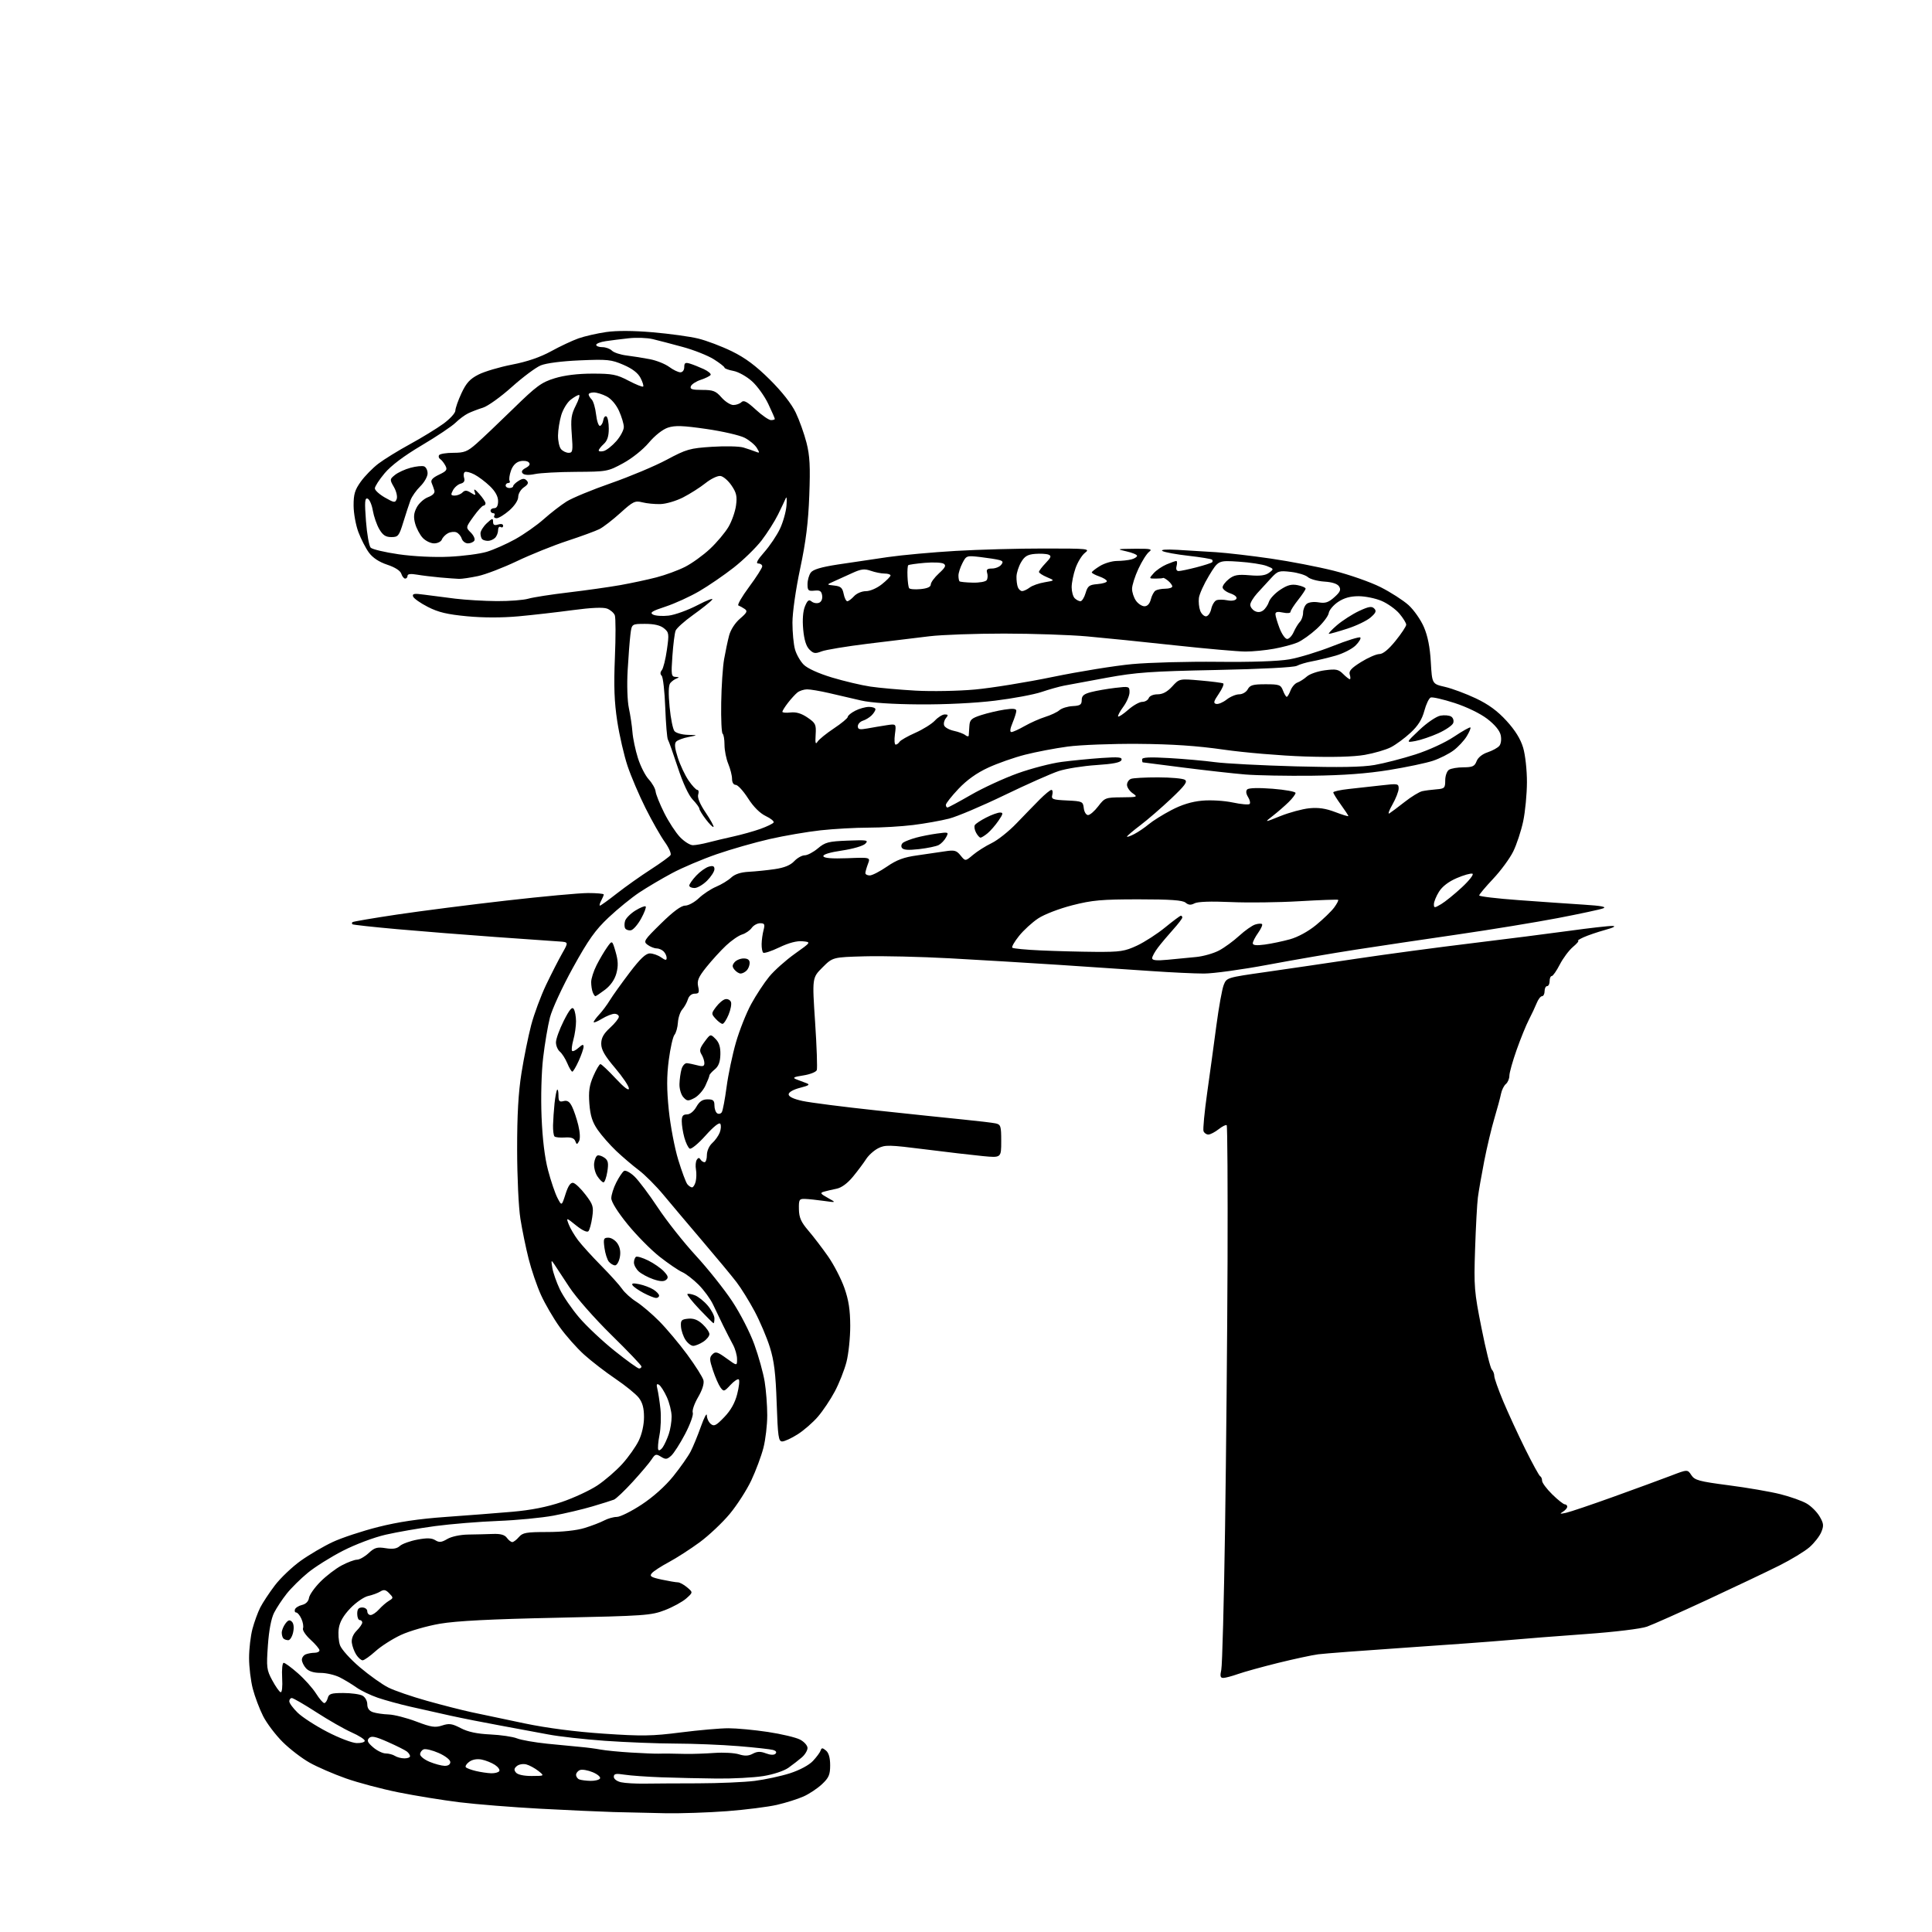 <?xml version="1.0" encoding="UTF-8" standalone="no"?>
<svg 
  version="1.1" 
  xmlns="http://www.w3.org/2000/svg" 
  xmlns:xlink="http://www.w3.org/1999/xlink" 
  xmlns:svg="http://www.w3.org/2000/svg"
  xmlns:rdf="http://www.w3.org/1999/02/22-rdf-syntax-ns#"
  xmlns:cc="http://creativecommons.org/ns#"
  xmlns:dc="http://purl.org/dc/elements/1.1/"
  viewBox="0 0 768 768"
  width="768"
  height="768"
>
<style>svg {background-color: white; }</style>"
<path stroke="none" fill="black" fill-rule="evenodd" d="M264.50,720.79C258.45,720.68 249.22,720.46 244.00,720.32C238.78,720.17 225.58,719.57 214.67,718.99C203.76,718.40 189.36,717.25 182.67,716.43C175.98,715.60 165.05,713.83 158.40,712.49C151.74,711.15 142.33,708.65 137.47,706.93C132.62,705.22 126.14,702.41 123.08,700.69C120.01,698.97 115.18,695.27 112.35,692.45C109.52,689.64 106.03,685.02 104.59,682.18C103.16,679.35 101.31,674.46 100.49,671.31C99.67,668.16 99.01,662.64 99.01,659.04C99.02,655.44 99.62,650.25 100.36,647.50C101.09,644.75 102.49,640.92 103.46,639.00C104.44,637.08 107.07,633.10 109.30,630.17C111.54,627.24 116.15,622.86 119.54,620.43C122.94,618.01 128.65,614.66 132.24,612.98C135.83,611.30 143.95,608.61 150.29,607.01C158.28,604.99 166.55,603.76 177.16,603.01C185.60,602.41 197.48,601.49 203.57,600.96C211.08,600.31 217.41,599.06 223.29,597.07C228.04,595.46 234.42,592.50 237.46,590.49C240.49,588.47 244.97,584.60 247.41,581.89C249.85,579.18 252.78,575.03 253.92,572.66C255.18,570.05 256.00,566.39 256.00,563.32C256.00,559.70 255.40,557.51 253.90,555.60C252.74,554.12 248.58,550.75 244.65,548.09C240.72,545.44 235.12,541.12 232.21,538.50C229.30,535.88 224.90,530.91 222.44,527.46C219.98,524.02 216.65,518.30 215.04,514.75C213.44,511.21 211.23,504.76 210.14,500.41C209.04,496.06 207.57,488.90 206.87,484.50C206.15,480.02 205.58,467.92 205.57,457.00C205.55,443.19 206.06,434.29 207.30,426.50C208.26,420.45 210.00,411.90 211.15,407.50C212.31,403.10 214.98,395.90 217.08,391.50C219.19,387.10 222.06,381.48 223.47,379.00C226.03,374.50 226.03,374.50 222.27,374.25C220.19,374.11 208.82,373.31 197.00,372.47C185.18,371.62 167.62,370.23 158.00,369.37C148.38,368.51 140.31,367.63 140.08,367.41C139.85,367.18 139.86,366.81 140.10,366.57C140.34,366.33 148.34,364.97 157.89,363.54C167.44,362.12 187.01,359.61 201.38,357.98C215.74,356.34 230.31,355.00 233.75,355.00C237.19,355.00 240.00,355.25 240.00,355.57C240.00,355.88 239.53,357.00 238.96,358.07C238.40,359.13 238.18,360.00 238.49,360.00C238.79,360.00 241.85,357.81 245.27,355.12C248.70,352.44 254.74,348.16 258.70,345.61C262.66,343.05 266.20,340.49 266.56,339.90C266.92,339.31 265.88,336.96 264.24,334.67C262.60,332.38 259.17,326.35 256.63,321.27C254.08,316.19 250.86,308.65 249.47,304.51C248.08,300.37 246.24,292.37 245.37,286.74C244.19,279.03 243.96,272.78 244.43,261.42C244.78,253.12 244.76,245.55 244.40,244.59C244.03,243.63 242.65,242.44 241.33,241.93C239.77,241.34 235.00,241.55 227.71,242.53C221.55,243.36 211.85,244.47 206.17,244.99C199.64,245.59 192.09,245.59 185.67,244.98C177.82,244.24 174.26,243.40 170.08,241.26C167.10,239.74 164.45,237.87 164.20,237.11C163.83,235.98 164.68,235.84 168.62,236.39C171.30,236.76 176.88,237.47 181.00,237.98C185.12,238.48 192.55,238.92 197.51,238.95C202.46,238.98 208.09,238.55 210.01,237.99C211.93,237.43 219.12,236.31 226.00,235.50C232.88,234.68 242.11,233.38 246.52,232.60C250.93,231.81 257.42,230.43 260.95,229.51C264.47,228.60 269.59,226.72 272.31,225.34C275.04,223.96 279.49,220.75 282.22,218.20C284.94,215.65 288.25,211.72 289.58,209.45C290.91,207.19 292.26,203.35 292.58,200.92C293.07,197.30 292.75,195.86 290.80,193.00C289.50,191.07 287.52,189.37 286.41,189.21C285.29,189.04 282.62,190.32 280.44,192.06C278.27,193.79 274.25,196.34 271.51,197.74C268.77,199.14 264.72,200.33 262.51,200.38C260.30,200.44 257.07,200.13 255.33,199.68C252.44,198.95 251.66,199.32 246.62,203.89C243.57,206.65 239.83,209.54 238.29,210.32C236.76,211.09 231.00,213.20 225.50,215.01C220.00,216.81 211.00,220.44 205.50,223.06C200.00,225.68 193.03,228.36 190.00,229.00C186.97,229.64 183.60,230.14 182.50,230.11C181.40,230.07 178.03,229.83 175.00,229.56C171.97,229.29 167.81,228.78 165.75,228.43C163.28,228.00 162.00,228.16 162.00,228.89C162.00,229.50 161.58,230.00 161.07,230.00C160.55,230.00 159.86,229.13 159.52,228.06C159.14,226.86 157.03,225.51 153.94,224.48C150.69,223.40 148.17,221.74 146.65,219.67C145.37,217.92 143.49,214.25 142.46,211.50C141.43,208.75 140.57,204.02 140.56,200.98C140.54,196.47 141.06,194.74 143.42,191.46C145.00,189.25 148.15,186.04 150.40,184.32C152.66,182.60 158.32,179.10 163.00,176.55C167.68,173.99 173.64,170.34 176.25,168.44C178.86,166.54 181.00,164.20 181.01,163.24C181.02,162.28 182.11,159.16 183.44,156.31C185.33,152.25 186.80,150.63 190.18,148.91C192.55,147.69 198.57,145.91 203.54,144.94C209.56,143.78 214.74,142.00 219.05,139.64C222.61,137.68 227.53,135.37 229.99,134.50C232.45,133.64 237.39,132.51 240.98,131.99C245.17,131.39 251.79,131.42 259.50,132.09C266.10,132.66 274.20,133.77 277.50,134.57C280.80,135.37 286.84,137.65 290.93,139.65C296.28,142.27 300.49,145.41 306.01,150.89C310.82,155.66 314.66,160.55 316.31,164.00C317.76,167.03 319.69,172.43 320.60,176.00C321.92,181.18 322.14,185.44 321.70,197.00C321.30,207.73 320.36,215.27 318.08,226.00C316.32,234.31 315.01,243.49 315.01,247.50C315.01,251.35 315.46,256.13 316.02,258.13C316.57,260.12 318.13,262.86 319.48,264.21C320.98,265.71 325.36,267.70 330.72,269.32C335.55,270.77 342.43,272.40 346.00,272.93C349.57,273.46 357.68,274.18 364.00,274.54C370.32,274.89 380.90,274.70 387.50,274.10C394.10,273.50 408.09,271.24 418.58,269.07C429.08,266.91 443.26,264.62 450.08,263.99C456.91,263.36 472.18,262.95 484.00,263.08C497.44,263.23 508.12,262.87 512.50,262.11C516.35,261.45 524.13,259.07 529.79,256.83C535.45,254.58 540.38,253.05 540.74,253.41C541.10,253.77 540.26,255.19 538.88,256.57C537.50,257.95 533.93,259.78 530.94,260.63C527.95,261.48 523.70,262.50 521.50,262.90C519.30,263.30 516.60,264.10 515.50,264.68C514.32,265.30 501.27,265.97 483.50,266.33C457.59,266.85 451.66,267.27 440.00,269.40C432.57,270.76 424.93,272.18 423.00,272.55C421.07,272.92 417.02,274.06 414.00,275.08C410.98,276.10 402.65,277.66 395.50,278.53C387.71,279.49 375.68,280.08 365.50,280.01C354.62,279.93 346.25,279.37 342.25,278.45C338.81,277.65 333.10,276.33 329.54,275.50C325.99,274.68 322.06,274.01 320.79,274.03C319.53,274.05 317.81,274.61 316.98,275.28C316.14,275.95 314.45,277.80 313.23,279.38C312.00,280.97 311.00,282.57 311.00,282.93C311.00,283.30 312.46,283.43 314.25,283.22C316.49,282.97 318.59,283.59 321.00,285.24C324.22,287.43 324.48,287.99 324.23,292.06C324.02,295.40 324.20,296.09 324.97,294.85C325.53,293.95 328.46,291.56 331.49,289.55C334.52,287.54 337.00,285.48 337.00,284.97C337.00,284.47 338.33,283.36 339.95,282.53C341.57,281.69 344.05,281.00 345.45,281.00C346.85,281.00 348.00,281.42 348.00,281.93C348.00,282.44 347.32,283.53 346.49,284.36C345.67,285.19 344.09,286.15 342.99,286.50C341.90,286.85 341.00,287.84 341.00,288.70C341.00,289.96 341.72,290.13 344.75,289.58C346.81,289.20 350.26,288.62 352.40,288.29C356.30,287.70 356.30,287.70 355.75,291.85C355.44,294.13 355.57,296.00 356.04,296.00C356.50,296.00 357.19,295.50 357.57,294.89C357.95,294.28 360.77,292.67 363.84,291.31C366.91,289.95 370.43,287.75 371.66,286.42C372.90,285.09 374.66,284.00 375.57,284.00C376.94,284.00 377.02,284.27 376.01,285.49C375.33,286.31 375.02,287.61 375.32,288.39C375.62,289.17 377.36,290.13 379.18,290.52C381.01,290.91 383.06,291.68 383.75,292.24C384.44,292.79 385.04,292.85 385.09,292.37C385.14,291.89 385.25,290.20 385.34,288.62C385.48,286.13 386.12,285.53 390.00,284.27C392.48,283.47 396.64,282.49 399.25,282.09C402.68,281.56 404.00,281.69 404.00,282.56C404.00,283.22 403.32,285.39 402.49,287.38C401.51,289.72 401.36,291.00 402.06,291.00C402.66,291.00 405.02,289.92 407.32,288.61C409.62,287.30 413.30,285.67 415.50,284.98C417.70,284.30 420.24,283.10 421.15,282.31C422.06,281.52 424.42,280.79 426.40,280.69C429.38,280.53 429.99,280.13 430.00,278.29C430.00,276.57 430.84,275.86 433.75,275.11C435.81,274.57 440.09,273.83 443.25,273.45C448.85,272.79 449.00,272.83 449.00,275.19C449.00,276.52 447.88,279.13 446.51,280.98C445.14,282.84 444.23,284.56 444.48,284.81C444.73,285.06 446.54,283.86 448.50,282.13C450.46,280.41 452.97,279.00 454.07,279.00C455.16,279.00 456.32,278.32 456.64,277.50C456.97,276.64 458.46,276.00 460.16,276.00C462.19,276.00 464.00,275.02 465.96,272.89C468.80,269.77 468.80,269.77 477.15,270.50C481.74,270.90 485.84,271.43 486.25,271.67C486.66,271.91 485.86,273.78 484.48,275.81C482.43,278.81 482.24,279.56 483.48,279.82C484.31,280.00 486.18,279.21 487.63,278.07C489.08,276.93 491.32,276.00 492.60,276.00C493.91,276.00 495.40,275.12 496.00,274.00C496.89,272.34 498.09,272.00 503.06,272.00C508.53,272.00 509.13,272.22 510.00,274.50C510.52,275.88 511.20,277.00 511.50,277.00C511.80,277.00 512.48,275.86 513.01,274.47C513.54,273.09 514.76,271.67 515.73,271.33C516.71,270.98 518.40,269.90 519.50,268.92C520.60,267.93 523.81,266.82 526.64,266.45C531.07,265.87 532.06,266.06 533.89,267.89C535.05,269.05 536.26,270.00 536.57,270.00C536.88,270.00 536.87,269.17 536.55,268.16C536.10,266.75 537.15,265.59 541.05,263.16C543.85,261.42 547.12,260.00 548.32,260.00C549.74,260.00 551.97,258.18 554.74,254.75C557.08,251.86 558.99,248.97 558.99,248.33C559.00,247.68 557.79,245.72 556.31,243.96C554.84,242.21 551.65,239.92 549.23,238.88C546.81,237.85 542.69,237.00 540.06,237.00C536.76,237.00 534.26,237.70 531.90,239.28C530.03,240.54 528.36,242.53 528.19,243.71C528.02,244.89 525.89,247.69 523.45,249.94C521.01,252.19 517.55,254.65 515.76,255.41C513.97,256.17 509.77,257.29 506.44,257.89C503.11,258.50 498.00,259.00 495.10,259.00C492.20,259.00 479.62,257.89 467.16,256.54C454.70,255.18 438.95,253.58 432.18,252.98C425.40,252.37 410.55,251.87 399.18,251.86C387.80,251.85 374.45,252.33 369.50,252.92C364.55,253.51 353.52,254.85 345.00,255.89C336.48,256.94 328.18,258.31 326.57,258.94C324.07,259.92 323.36,259.81 321.74,258.18C320.46,256.90 319.65,254.28 319.28,250.17C318.93,246.30 319.19,242.95 319.99,241.02C320.99,238.61 321.54,238.21 322.62,239.10C323.36,239.72 324.69,239.95 325.56,239.62C326.51,239.25 327.01,238.11 326.82,236.75C326.56,234.95 325.95,234.56 323.75,234.79C321.33,235.04 321.00,234.74 321.00,232.23C321.00,230.66 321.58,228.59 322.29,227.62C323.20,226.38 326.37,225.43 333.04,224.40C338.24,223.61 347.19,222.28 352.93,221.45C358.66,220.63 370.81,219.52 379.93,218.99C389.04,218.46 404.82,218.03 415.00,218.04C432.72,218.04 433.41,218.12 431.28,219.77C430.06,220.72 428.38,223.47 427.53,225.88C426.69,228.28 426.00,231.68 426.00,233.43C426.00,235.17 426.54,237.14 427.20,237.80C427.86,238.46 428.89,239.00 429.49,239.00C430.09,239.00 431.02,237.54 431.54,235.75C432.38,232.92 432.99,232.46 436.25,232.19C438.31,232.02 440.00,231.50 440.00,231.04C440.00,230.57 438.65,229.73 437.00,229.15C435.35,228.57 434.00,227.85 434.00,227.54C434.00,227.23 435.46,226.08 437.25,224.99C439.04,223.90 442.07,223.00 444.00,222.99C445.93,222.98 448.51,222.70 449.75,222.37C450.99,222.04 452.00,221.40 452.00,220.94C452.00,220.49 450.09,219.69 447.75,219.17C443.71,218.26 443.87,218.21 451.00,218.14C457.38,218.07 458.24,218.26 456.78,219.37C455.83,220.09 453.92,223.11 452.54,226.09C451.15,229.07 450.02,232.64 450.01,234.03C450.00,235.42 450.70,237.56 451.56,238.78C452.41,240.00 453.94,241.00 454.95,241.00C456.11,241.00 457.03,240.00 457.47,238.26C457.85,236.75 458.69,235.18 459.33,234.78C459.97,234.37 461.74,234.02 463.25,234.02C464.76,234.01 466.00,233.61 466.00,233.12C466.00,232.64 465.26,231.63 464.35,230.87C463.44,230.12 462.54,229.61 462.35,229.75C462.16,229.89 460.81,230.00 459.35,230.00C456.71,230.00 456.70,229.99 458.60,227.86C459.64,226.69 461.95,225.11 463.72,224.36C465.49,223.61 467.23,223.00 467.58,223.00C467.94,223.00 468.00,223.90 467.71,225.00C467.38,226.27 467.68,227.00 468.54,227.00C469.29,227.00 472.47,226.33 475.60,225.52C478.74,224.70 481.53,223.80 481.82,223.52C482.10,223.23 482.10,222.76 481.80,222.47C481.51,222.18 477.33,221.49 472.50,220.94C467.68,220.40 463.01,219.55 462.14,219.06C461.15,218.50 463.35,218.32 468.03,218.57C472.14,218.79 479.10,219.22 483.50,219.51C487.90,219.81 497.67,220.95 505.21,222.05C512.75,223.14 524.01,225.32 530.24,226.89C536.46,228.46 544.81,231.39 548.80,233.40C552.79,235.41 557.78,238.62 559.91,240.53C562.03,242.45 564.78,246.38 566.02,249.26C567.55,252.82 568.44,257.29 568.77,263.18C569.27,271.87 569.27,271.87 574.38,273.04C577.20,273.69 582.71,275.74 586.63,277.59C591.68,279.98 595.25,282.59 598.86,286.54C602.32,290.32 604.45,293.76 605.48,297.24C606.33,300.12 606.99,306.12 606.98,310.93C606.97,315.64 606.30,322.64 605.49,326.48C604.67,330.32 602.89,335.72 601.53,338.48C600.17,341.24 596.57,346.14 593.53,349.36C590.49,352.59 588.00,355.55 588.00,355.95C588.00,356.35 595.09,357.19 603.75,357.82C612.41,358.46 624.00,359.26 629.50,359.61C636.56,360.06 638.84,360.49 637.26,361.09C636.03,361.55 627.93,363.29 619.26,364.95C610.59,366.61 592.70,369.54 579.50,371.46C566.30,373.37 548.08,376.09 539.00,377.49C529.92,378.89 514.15,381.60 503.93,383.52C493.72,385.43 482.31,387.00 478.58,387.00C474.85,387.00 465.43,386.55 457.65,386.01C449.87,385.46 433.38,384.35 421.00,383.55C408.62,382.74 389.05,381.57 377.50,380.94C365.95,380.31 350.77,379.96 343.76,380.15C331.02,380.50 331.02,380.50 326.93,384.59C322.84,388.69 322.84,388.69 324.02,406.37C324.67,416.09 324.96,424.65 324.68,425.40C324.39,426.14 321.99,427.09 319.33,427.50C315.53,428.08 314.93,428.41 316.50,429.04C317.60,429.48 319.40,430.16 320.50,430.55C322.12,431.13 321.64,431.50 318.00,432.43C315.31,433.13 313.50,434.17 313.50,435.02C313.50,435.95 315.46,436.88 319.00,437.65C322.02,438.31 335.30,440.01 348.50,441.42C361.70,442.84 377.23,444.47 383.00,445.04C388.77,445.61 394.51,446.30 395.75,446.56C397.81,447.00 398.00,447.60 398.00,453.65C398.00,460.26 398.00,460.26 390.75,459.57C386.76,459.19 376.43,457.98 367.79,456.89C353.39,455.07 351.83,455.04 349.05,456.47C347.38,457.34 345.24,459.27 344.29,460.77C343.33,462.27 341.00,465.39 339.10,467.71C336.91,470.38 334.52,472.14 332.57,472.53C330.88,472.87 328.63,473.40 327.56,473.70C325.89,474.18 326.10,474.52 329.06,476.17C332.50,478.08 332.50,478.08 327.50,477.38C324.75,476.99 321.38,476.63 320.00,476.59C317.70,476.51 317.51,476.84 317.58,480.70C317.65,484.04 318.43,485.80 321.35,489.20C323.37,491.57 326.89,496.17 329.17,499.43C331.45,502.69 334.36,508.32 335.64,511.93C337.36,516.80 337.96,520.70 337.98,527.04C337.99,531.74 337.31,538.23 336.47,541.46C335.63,544.69 333.55,549.94 331.85,553.12C330.16,556.31 327.15,560.80 325.17,563.11C323.20,565.42 319.56,568.59 317.09,570.16C314.63,571.72 311.86,573.00 310.94,573.00C309.47,573.00 309.20,571.12 308.74,557.75C308.34,545.93 307.73,540.93 306.02,535.50C304.82,531.65 302.08,525.23 299.95,521.23C297.81,517.23 294.59,512.03 292.78,509.68C290.98,507.32 284.92,500.01 279.32,493.45C273.72,486.88 266.72,478.57 263.75,475.00C260.79,471.43 256.37,467.00 253.93,465.16C251.49,463.32 247.45,459.88 244.95,457.51C242.46,455.14 239.14,451.37 237.59,449.13C235.47,446.06 234.66,443.53 234.29,438.78C233.91,433.87 234.26,431.46 235.87,427.75C237.00,425.14 238.27,423.00 238.68,423.00C239.09,423.00 241.80,425.56 244.71,428.68C248.05,432.27 250.00,433.75 250.00,432.70C250.00,431.78 247.53,428.11 244.50,424.54C240.37,419.68 239.00,417.27 239.00,414.91C239.00,412.60 239.92,410.93 242.50,408.56C244.43,406.80 246.00,404.83 246.00,404.18C246.00,403.53 245.21,403.00 244.25,403.00C243.29,403.01 241.04,403.90 239.25,404.99C237.46,406.08 236.00,406.67 236.00,406.30C236.00,405.93 236.98,404.58 238.18,403.30C239.39,402.03 241.30,399.46 242.43,397.61C243.57,395.75 247.11,390.81 250.29,386.62C254.47,381.12 256.70,379.00 258.32,379.00C259.55,379.00 261.56,379.70 262.78,380.56C264.55,381.80 265.00,381.84 265.00,380.76C265.00,380.01 264.46,378.86 263.80,378.20C263.14,377.54 261.88,377.00 260.99,377.00C260.11,377.00 258.52,376.37 257.46,375.60C255.64,374.27 255.93,373.81 262.76,367.10C267.60,362.35 270.77,360.00 272.35,360.00C273.64,360.00 276.10,358.66 277.81,357.03C279.52,355.40 282.62,353.35 284.70,352.48C286.77,351.61 289.45,349.98 290.65,348.86C292.11,347.49 294.44,346.72 297.67,346.55C300.32,346.41 304.98,345.94 308.00,345.49C311.76,344.94 314.20,343.95 315.70,342.35C316.91,341.06 318.79,340.00 319.88,340.00C320.96,340.00 323.32,338.76 325.11,337.25C328.02,334.80 329.32,334.46 336.94,334.16C344.67,333.86 345.35,333.98 343.99,335.38C343.15,336.26 339.08,337.45 334.70,338.10C329.79,338.83 327.06,339.67 327.31,340.38C327.57,341.13 330.69,341.38 336.86,341.15C346.03,340.79 346.03,340.79 345.01,343.46C344.46,344.93 344.00,346.55 344.00,347.07C344.00,347.58 344.78,348.00 345.74,348.00C346.70,348.00 349.77,346.42 352.57,344.49C356.47,341.81 359.28,340.76 364.58,340.03C368.39,339.50 373.41,338.77 375.73,338.40C379.40,337.83 380.22,338.05 381.85,340.07C383.74,342.40 383.74,342.40 386.80,339.82C388.48,338.40 391.82,336.30 394.21,335.14C396.61,333.98 401.03,330.47 404.03,327.34C407.04,324.20 411.21,319.92 413.29,317.82C415.38,315.72 417.47,314.00 417.95,314.00C418.42,314.00 418.58,314.88 418.30,315.95C417.84,317.71 418.41,317.93 424.15,318.20C430.25,318.49 430.51,318.61 430.82,321.25C430.99,322.77 431.75,324.00 432.52,324.00C433.28,324.00 435.10,322.43 436.57,320.50C439.14,317.13 439.49,317.00 445.87,316.95C452.19,316.90 452.39,316.82 450.25,315.33C449.01,314.46 448.00,312.96 448.00,311.99C448.00,311.01 448.71,309.94 449.58,309.61C450.45,309.27 455.29,309.01 460.33,309.02C465.37,309.02 470.17,309.45 470.99,309.97C472.18,310.73 471.10,312.21 465.49,317.52C461.64,321.15 456.14,325.91 453.25,328.09C450.36,330.28 448.00,332.29 448.00,332.56C448.00,332.83 449.30,332.38 450.88,331.56C452.46,330.74 455.05,328.99 456.63,327.66C458.21,326.33 462.25,323.80 465.62,322.04C469.75,319.87 473.72,318.65 477.86,318.28C481.33,317.96 486.60,318.28 490.02,319.00C493.34,319.71 496.36,319.97 496.74,319.60C497.11,319.22 496.84,317.98 496.13,316.84C495.30,315.50 495.18,314.42 495.80,313.80C496.39,313.21 500.34,313.11 505.88,313.54C510.90,313.94 515.00,314.68 515.00,315.21C515.00,315.73 513.76,317.37 512.25,318.85C510.74,320.33 507.93,322.78 506.00,324.28C502.50,327.01 502.50,327.01 508.96,324.41C512.52,322.98 517.69,321.58 520.46,321.30C524.08,320.94 526.98,321.36 530.75,322.80C533.64,323.90 536.00,324.62 536.00,324.40C536.00,324.17 534.65,322.12 533.00,319.84C531.35,317.56 530.00,315.38 530.00,314.99C530.00,314.61 532.81,313.99 536.25,313.62C539.69,313.26 545.54,312.61 549.25,312.18C555.65,311.44 556.00,311.50 555.99,313.45C555.98,314.58 554.87,317.43 553.53,319.79C552.18,322.14 551.62,323.74 552.29,323.34C552.95,322.94 555.68,320.89 558.35,318.80C561.01,316.70 564.16,314.78 565.35,314.51C566.53,314.25 569.08,313.92 571.00,313.77C574.23,313.52 574.50,313.25 574.50,310.22C574.50,308.40 575.17,306.52 576.00,305.99C576.83,305.46 579.42,305.02 581.77,305.02C585.36,305.00 586.20,304.61 586.96,302.60C587.52,301.14 589.24,299.75 591.36,299.05C593.27,298.41 595.37,297.26 596.01,296.49C596.68,295.68 596.91,293.87 596.55,292.22C596.15,290.39 594.18,288.03 591.16,285.72C588.36,283.59 583.01,281.00 578.19,279.44C573.67,277.98 569.42,277.01 568.73,277.27C568.04,277.54 566.90,279.92 566.19,282.58C565.27,286.01 563.69,288.52 560.70,291.29C558.39,293.44 554.88,296.02 552.90,297.04C550.92,298.06 546.23,299.42 542.48,300.08C538.02,300.85 529.76,301.07 518.58,300.71C509.19,300.40 494.75,299.18 486.50,298.00C475.85,296.47 465.99,295.80 452.50,295.70C442.05,295.62 429.41,296.11 424.40,296.78C419.40,297.45 411.78,298.91 407.47,300.01C403.16,301.11 396.57,303.42 392.83,305.15C388.27,307.25 384.36,310.04 381.01,313.58C378.25,316.50 376.00,319.36 376.00,319.94C376.00,320.52 376.28,321.00 376.62,321.00C376.96,321.00 381.17,318.73 385.97,315.97C390.76,313.20 399.15,309.34 404.59,307.39C410.04,305.44 417.88,303.41 422.00,302.87C426.12,302.33 433.27,301.63 437.88,301.31C444.74,300.84 446.17,300.99 445.80,302.12C445.47,303.10 442.60,303.68 435.79,304.13C430.54,304.47 423.83,305.54 420.87,306.50C417.92,307.46 408.20,311.78 399.28,316.09C390.36,320.40 380.46,324.60 377.28,325.41C374.10,326.23 367.69,327.37 363.03,327.95C358.37,328.53 350.36,329.00 345.24,329.00C340.11,329.00 331.55,329.48 326.21,330.06C320.87,330.65 311.73,332.21 305.89,333.55C300.06,334.88 290.61,337.58 284.89,339.56C279.18,341.54 271.19,344.92 267.15,347.09C263.11,349.25 257.27,352.70 254.16,354.76C251.06,356.82 245.56,361.29 241.94,364.70C236.61,369.72 233.91,373.53 227.74,384.70C223.53,392.33 219.44,401.18 218.60,404.50C217.76,407.80 216.55,414.97 215.91,420.44C215.23,426.19 214.96,436.08 215.28,443.94C215.64,452.78 216.53,460.17 217.86,465.19C218.97,469.42 220.65,474.36 221.58,476.16C223.28,479.44 223.28,479.44 224.80,474.68C225.85,471.39 226.80,470.01 227.86,470.21C228.71,470.38 230.91,472.48 232.74,474.89C235.78,478.86 236.02,479.69 235.42,483.88C235.06,486.42 234.38,488.92 233.90,489.43C233.38,489.99 231.44,489.08 229.03,487.14C225.02,483.92 225.02,483.92 226.08,486.71C226.66,488.24 228.33,491.07 229.78,493.00C231.24,494.92 235.37,499.48 238.96,503.11C242.56,506.75 246.32,510.93 247.32,512.39C248.32,513.86 250.86,516.15 252.96,517.47C255.06,518.80 259.14,522.27 262.04,525.19C264.94,528.11 269.96,534.09 273.20,538.48C276.43,542.87 279.32,547.45 279.63,548.65C279.97,550.02 279.17,552.56 277.49,555.43C276.01,557.96 275.06,560.72 275.39,561.56C275.71,562.41 274.35,566.21 272.35,570.02C270.36,573.82 267.86,577.72 266.81,578.67C265.15,580.17 264.59,580.23 262.74,579.07C260.82,577.87 260.43,577.98 259.05,580.11C258.20,581.43 254.83,585.42 251.56,589.00C248.29,592.58 244.92,595.78 244.06,596.13C243.20,596.47 239.35,597.68 235.50,598.82C231.65,599.96 224.68,601.61 220.00,602.49C215.32,603.36 205.43,604.31 198.00,604.60C190.57,604.88 179.32,605.80 173.00,606.64C166.68,607.49 157.80,609.03 153.28,610.07C148.63,611.14 141.26,613.92 136.28,616.47C131.45,618.95 125.17,622.89 122.33,625.24C119.48,627.58 115.73,631.30 113.98,633.50C112.23,635.70 109.98,639.10 108.97,641.07C107.81,643.34 106.91,648.04 106.49,654.07C105.87,662.79 106.00,663.84 108.21,667.93C109.52,670.37 111.02,672.51 111.54,672.68C112.11,672.87 112.36,670.53 112.16,667.00C111.97,663.65 112.24,661.00 112.77,661.00C113.29,661.00 115.85,662.87 118.45,665.17C121.06,667.46 124.27,671.06 125.61,673.17C126.94,675.27 128.42,677.00 128.90,677.00C129.37,677.00 130.00,676.10 130.29,675.00C130.74,673.30 131.65,673.00 136.47,673.00C139.58,673.00 143.00,673.47 144.07,674.04C145.15,674.62 146.00,676.12 146.00,677.47C146.00,679.06 146.75,680.12 148.25,680.62C149.49,681.04 152.30,681.45 154.50,681.53C156.70,681.61 161.65,682.88 165.49,684.34C171.43,686.60 172.98,686.83 175.77,685.91C178.54,685.00 179.70,685.16 183.17,686.97C186.02,688.46 189.61,689.22 194.89,689.47C199.08,689.67 203.85,690.37 205.50,691.03C207.15,691.69 212.55,692.64 217.50,693.15C222.45,693.66 228.44,694.24 230.82,694.44C233.20,694.64 236.76,695.11 238.73,695.48C240.71,695.85 246.19,696.39 250.91,696.67C255.64,696.96 260.51,697.15 261.75,697.11C262.99,697.07 264.90,697.06 266.00,697.08C267.10,697.11 270.14,697.17 272.75,697.21C275.36,697.25 280.43,697.07 284.00,696.82C287.57,696.56 291.95,696.81 293.71,697.36C296.05,698.10 297.56,698.04 299.25,697.13C301.00,696.20 302.29,696.16 304.45,696.98C306.24,697.66 307.68,697.72 308.26,697.14C308.85,696.55 308.50,695.99 307.35,695.64C306.33,695.34 300.10,694.65 293.50,694.11C286.90,693.57 275.65,693.12 268.50,693.10C261.35,693.08 248.75,692.58 240.50,692.00C232.25,691.41 222.12,690.28 218.00,689.48C213.88,688.69 205.32,687.10 199.00,685.95C192.68,684.80 183.68,683.02 179.00,681.99C174.32,680.96 167.12,679.35 163.00,678.40C158.88,677.46 153.12,675.88 150.21,674.89C147.30,673.89 143.50,672.07 141.76,670.83C140.03,669.60 137.03,667.78 135.09,666.79C133.16,665.81 129.72,665.00 127.44,665.00C124.71,665.00 122.75,664.38 121.65,663.17C120.74,662.17 120.00,660.64 120.00,659.78C120.00,658.92 120.71,657.94 121.58,657.61C122.45,657.27 124.03,657.00 125.08,657.00C126.14,657.00 127.00,656.56 127.00,656.02C127.00,655.49 125.41,653.60 123.47,651.83C121.52,650.06 120.16,648.02 120.44,647.30C120.72,646.57 120.44,644.86 119.81,643.49C119.19,642.12 118.26,641.00 117.76,641.00C117.25,641.00 117.02,640.45 117.24,639.78C117.46,639.11 118.74,638.30 120.07,637.99C121.58,637.63 122.62,636.58 122.82,635.22C122.99,634.01 125.02,631.12 127.32,628.80C129.61,626.48 133.43,623.55 135.80,622.29C138.17,621.03 140.92,620.00 141.91,620.00C142.90,620.00 144.97,618.83 146.52,617.40C148.91,615.18 149.91,614.89 153.30,615.43C156.16,615.89 157.74,615.64 158.95,614.54C159.88,613.70 162.99,612.57 165.86,612.03C169.71,611.30 171.60,611.36 173.02,612.25C174.59,613.23 175.50,613.14 177.80,611.78C179.44,610.81 182.92,610.06 186.07,610.01C189.06,609.97 193.47,609.86 195.87,609.77C198.96,609.65 200.60,610.10 201.48,611.30C202.16,612.24 203.13,613.00 203.64,613.00C204.14,613.00 205.33,612.10 206.27,611.00C207.76,609.26 209.22,609.00 217.55,609.00C223.41,609.00 229.14,608.39 232.31,607.42C235.17,606.55 238.69,605.20 240.15,604.42C241.61,603.64 243.88,603.00 245.20,603.00C246.52,603.00 250.95,600.80 255.05,598.10C259.67,595.06 264.44,590.79 267.62,586.85C270.43,583.36 273.55,578.92 274.54,577.00C275.53,575.08 277.38,570.58 278.65,567.00C279.92,563.42 280.97,561.46 280.98,562.63C280.99,563.80 281.69,565.33 282.54,566.04C283.85,567.12 284.67,566.70 287.90,563.34C290.48,560.66 292.15,557.69 293.04,554.20C293.77,551.36 294.07,548.73 293.69,548.36C293.32,547.99 291.83,548.97 290.38,550.53C287.88,553.23 287.68,553.28 286.40,551.54C285.67,550.53 284.32,547.47 283.42,544.75C281.99,540.46 281.96,539.61 283.20,538.37C284.43,537.14 285.19,537.35 288.81,539.98C293.00,543.01 293.00,543.01 292.99,540.26C292.99,538.74 292.25,536.15 291.35,534.50C290.45,532.85 288.72,529.48 287.50,527.00C286.28,524.52 284.45,520.71 283.43,518.53C282.40,516.35 279.83,512.83 277.70,510.70C275.57,508.57 272.63,506.31 271.17,505.67C269.70,505.03 265.68,502.28 262.23,499.58C258.78,496.87 253.05,491.06 249.48,486.68C245.53,481.82 243.00,477.78 243.00,476.32C243.00,475.00 243.89,472.17 244.99,470.03C246.08,467.89 247.46,465.83 248.07,465.46C248.67,465.09 250.52,466.07 252.18,467.64C253.84,469.21 258.04,474.80 261.52,480.06C265.00,485.32 271.76,493.87 276.54,499.06C281.32,504.25 287.82,512.40 290.99,517.17C294.22,522.02 298.12,529.62 299.85,534.41C301.56,539.12 303.41,545.79 303.97,549.24C304.53,552.68 304.99,558.67 304.99,562.54C305.00,566.41 304.31,572.26 303.47,575.54C302.63,578.82 300.45,584.65 298.64,588.50C296.82,592.35 292.96,598.35 290.06,601.83C287.16,605.31 281.80,610.37 278.15,613.06C274.49,615.75 268.97,619.31 265.88,620.97C262.79,622.62 259.73,624.61 259.09,625.40C258.11,626.57 258.77,627.00 263.00,627.91C265.81,628.51 268.70,629.00 269.44,629.00C270.18,629.00 271.84,629.90 273.14,631.00C275.50,632.99 275.50,632.99 272.80,635.41C271.31,636.73 267.49,638.83 264.30,640.06C258.83,642.16 256.38,642.34 221.34,643.08C194.99,643.63 181.47,644.33 174.84,645.46C169.70,646.35 162.74,648.35 159.38,649.92C156.01,651.49 151.45,654.40 149.26,656.39C147.06,658.37 144.76,660.00 144.15,660.00C143.54,660.00 142.40,658.99 141.60,657.75C140.81,656.51 140.02,654.36 139.85,652.98C139.66,651.39 140.38,649.62 141.77,648.23C143.00,647.00 144.00,645.55 144.00,645.00C144.00,644.45 143.55,644.00 143.00,644.00C142.45,644.00 142.00,642.88 142.00,641.50C142.00,639.67 142.53,639.00 144.00,639.00C145.11,639.00 146.00,639.67 146.00,640.50C146.00,641.33 146.59,642.00 147.32,642.00C148.05,642.00 149.55,640.99 150.67,639.75C151.78,638.51 153.55,636.98 154.60,636.35C156.42,635.25 156.42,635.12 154.73,633.37C153.35,631.93 152.59,631.78 151.20,632.64C150.23,633.25 148.06,634.05 146.38,634.42C144.71,634.78 141.51,636.98 139.29,639.29C136.54,642.16 135.07,644.70 134.68,647.27C134.37,649.35 134.58,652.37 135.15,653.99C135.72,655.62 139.24,659.54 143.06,662.78C146.85,665.99 151.94,669.62 154.38,670.83C156.81,672.05 163.68,674.41 169.64,676.08C175.60,677.76 183.63,679.81 187.49,680.64C191.34,681.48 200.80,683.47 208.50,685.07C217.52,686.95 228.73,688.40 240.00,689.16C255.23,690.19 259.20,690.13 270.61,688.67C277.82,687.75 286.37,687.00 289.61,687.01C292.85,687.01 299.89,687.67 305.25,688.48C310.62,689.29 316.36,690.65 318.00,691.50C319.65,692.35 321.00,693.86 321.00,694.85C321.00,695.83 319.99,697.51 318.75,698.58C317.51,699.65 315.11,701.51 313.41,702.72C311.62,703.98 307.39,705.38 303.41,706.02C299.61,706.62 291.32,707.07 285.00,707.00C278.68,706.94 268.77,706.71 263.00,706.51C257.23,706.30 250.59,705.83 248.25,705.46C244.82,704.92 244.00,705.08 244.00,706.32C244.00,707.19 245.25,708.11 246.90,708.48C248.50,708.83 252.66,709.07 256.15,709.02C259.64,708.97 269.25,708.91 277.50,708.90C285.75,708.88 295.88,708.45 300.00,707.93C304.12,707.41 310.43,706.05 314.00,704.91C317.87,703.66 321.56,701.69 323.13,700.03C324.57,698.50 325.96,696.63 326.21,695.87C326.60,694.71 326.93,694.71 328.34,695.87C329.44,696.78 330.00,698.76 330.00,701.72C330.00,705.48 329.48,706.69 326.75,709.25C324.96,710.93 321.66,713.13 319.40,714.13C317.15,715.14 312.41,716.63 308.88,717.45C305.34,718.27 296.39,719.40 288.97,719.97C281.56,720.53 270.55,720.90 264.50,720.79zM234.69,707.92C236.45,707.96 238.17,707.54 238.51,706.98C238.86,706.42 237.56,705.30 235.63,704.49C233.69,703.68 231.41,703.29 230.56,703.62C229.70,703.95 229.00,704.80 229.00,705.52C229.00,706.24 229.56,707.06 230.25,707.34C230.94,707.62 232.94,707.88 234.69,707.92zM211.37,705.98C216.50,705.96 216.50,705.96 214.00,703.97C212.62,702.89 210.48,701.72 209.24,701.39C207.99,701.05 206.30,701.34 205.47,702.02C204.33,702.97 204.25,703.59 205.11,704.63C205.81,705.47 208.23,705.99 211.37,705.98zM195.19,704.90C196.67,704.95 198.15,704.57 198.47,704.04C198.80,703.52 198.01,702.40 196.73,701.56C195.45,700.72 193.07,699.77 191.45,699.45C189.60,699.09 187.75,699.43 186.50,700.36C185.40,701.17 184.82,702.15 185.20,702.53C185.58,702.92 187.38,703.58 189.20,704.01C191.01,704.44 193.71,704.84 195.19,704.90zM176.75,701.95C178.14,701.98 179.00,701.41 179.00,700.44C179.00,699.56 177.03,698.02 174.43,696.86C171.91,695.75 169.21,695.09 168.43,695.39C167.64,695.69 167.00,696.58 167.00,697.36C167.00,698.15 168.69,699.49 170.75,700.34C172.81,701.20 175.51,701.92 176.75,701.95zM160.75,698.98C161.99,698.99 163.00,698.61 163.00,698.12C163.00,697.64 162.44,696.80 161.75,696.26C161.06,695.71 157.67,694.01 154.21,692.48C149.25,690.28 147.66,689.95 146.71,690.91C145.76,691.87 146.11,692.67 148.31,694.57C149.85,695.91 152.10,697.01 153.31,697.02C154.51,697.02 156.18,697.47 157.00,698.00C157.82,698.53 159.51,698.98 160.75,698.98zM141.75,692.90C143.54,692.96 145.00,692.54 145.00,691.99C145.00,691.43 142.64,689.92 139.75,688.64C136.86,687.36 130.57,683.76 125.76,680.65C120.95,677.54 116.56,675.00 116.01,675.00C115.45,675.00 115.00,675.59 115.00,676.30C115.00,677.02 116.50,679.06 118.34,680.84C120.17,682.62 125.46,686.04 130.09,688.44C134.71,690.84 139.96,692.85 141.75,692.90zM486.26,667.00C485.10,667.00 484.93,666.28 485.48,663.75C485.87,661.96 486.54,636.65 486.98,607.50C487.41,578.35 487.86,530.50 487.97,501.16C488.07,471.83 487.92,447.59 487.63,447.30C487.34,447.01 485.90,447.72 484.42,448.89C482.94,450.05 481.10,451.00 480.33,451.00C479.57,451.00 478.71,450.40 478.42,449.66C478.14,448.92 478.79,442.06 479.87,434.41C480.95,426.76 482.61,414.65 483.55,407.50C484.50,400.35 485.80,393.17 486.44,391.55C487.60,388.62 487.67,388.60 503.05,386.41C511.55,385.20 527.95,382.79 539.50,381.06C551.05,379.33 571.52,376.59 585.00,374.96C598.48,373.33 616.01,371.09 623.96,370.00C631.91,368.90 639.56,368.04 640.96,368.08C642.56,368.13 641.46,368.73 638.00,369.68C634.98,370.52 631.15,371.83 629.50,372.58C627.85,373.34 626.87,373.96 627.33,373.98C627.78,373.99 626.86,375.09 625.27,376.42C623.69,377.76 621.33,380.91 620.04,383.42C618.74,385.94 617.31,388.00 616.84,388.00C616.38,388.00 616.00,388.90 616.00,390.00C616.00,391.10 615.55,392.00 615.00,392.00C614.45,392.00 614.00,392.90 614.00,394.00C614.00,395.10 613.54,396.00 612.98,396.00C612.42,396.00 611.46,397.24 610.86,398.75C610.25,400.26 608.86,403.23 607.76,405.35C606.66,407.47 604.46,412.87 602.88,417.35C601.30,421.82 600.00,426.44 600.00,427.62C600.00,428.79 599.37,430.27 598.61,430.91C597.84,431.54 596.98,433.29 596.68,434.78C596.39,436.28 595.21,440.65 594.06,444.50C592.91,448.35 591.09,456.00 590.01,461.50C588.94,467.00 587.80,473.52 587.48,476.00C587.16,478.48 586.66,487.70 586.37,496.50C585.87,511.53 586.03,513.44 588.93,527.96C590.62,536.46 592.46,543.86 593.01,544.41C593.55,544.95 594.00,546.11 594.00,546.98C594.00,547.85 595.60,552.37 597.55,557.03C599.51,561.69 603.44,570.23 606.30,576.00C609.16,581.77 611.84,586.65 612.25,586.83C612.66,587.02 613.00,587.82 613.00,588.62C613.00,589.42 614.82,591.86 617.04,594.04C619.26,596.22 621.51,598.00 622.04,598.00C622.57,598.00 623.00,598.43 623.00,598.95C623.00,599.47 622.21,600.38 621.25,600.96C619.86,601.81 620.12,601.89 622.50,601.37C624.15,601.01 632.70,598.12 641.50,594.95C650.30,591.78 660.50,588.04 664.16,586.64C670.82,584.08 670.82,584.08 672.33,586.38C673.67,588.42 675.37,588.88 687.17,590.42C694.50,591.37 703.75,592.96 707.72,593.96C711.69,594.96 716.40,596.63 718.18,597.68C719.97,598.72 722.28,601.03 723.32,602.81C724.95,605.60 725.04,606.48 723.99,609.03C723.31,610.67 721.21,613.36 719.32,615.02C717.43,616.68 711.98,619.99 707.20,622.38C702.41,624.77 689.58,630.87 678.69,635.93C667.79,640.99 656.99,645.80 654.69,646.62C652.29,647.47 641.94,648.73 630.50,649.55C619.50,650.34 605.55,651.43 599.50,651.98C593.45,652.52 575.00,653.88 558.50,654.99C542.00,656.11 526.48,657.29 524.00,657.61C521.52,657.94 514.33,659.49 508.00,661.05C501.68,662.62 494.53,664.60 492.12,665.45C489.72,666.30 487.08,667.00 486.26,667.00zM114.59,652.00C113.90,652.00 113.03,651.70 112.67,651.33C112.30,650.97 112.00,649.93 112.00,649.02C112.00,648.12 112.64,646.51 113.43,645.44C114.52,643.97 115.15,643.78 116.03,644.65C116.75,645.36 116.94,646.99 116.52,648.90C116.15,650.61 115.28,652.00 114.59,652.00zM263.45,575.32C264.13,574.32 265.21,571.97 265.84,570.10C266.48,568.23 266.99,565.08 266.98,563.10C266.97,561.12 266.11,557.64 265.08,555.37C264.05,553.10 262.65,550.90 261.96,550.47C261.04,549.90 260.87,550.34 261.32,552.14C261.66,553.49 262.20,557.04 262.53,560.04C262.86,563.04 262.69,567.74 262.15,570.48C261.61,573.22 261.40,575.85 261.69,576.31C261.98,576.77 262.77,576.33 263.45,575.32zM254.04,544.00C254.57,544.00 255.00,543.64 255.00,543.20C255.00,542.76 249.63,537.13 243.06,530.69C236.30,524.05 229.04,515.80 226.31,511.64C223.67,507.61 220.93,503.45 220.23,502.40C219.12,500.74 219.04,500.94 219.56,504.00C219.88,505.93 221.22,509.75 222.53,512.50C223.84,515.25 227.29,520.30 230.21,523.72C233.12,527.14 239.46,533.10 244.29,536.97C249.13,540.84 253.52,544.00 254.04,544.00zM275.56,535.00C274.73,535.00 273.34,533.92 272.48,532.60C271.61,531.28 270.81,528.92 270.70,527.35C270.52,524.85 270.88,524.46 273.55,524.20C275.70,523.99 277.40,524.64 279.30,526.40C280.79,527.78 282.00,529.55 282.00,530.34C282.00,531.13 280.89,532.50 279.54,533.38C278.18,534.27 276.39,535.00 275.56,535.00zM283.65,526.00C283.45,526.00 280.93,523.50 278.03,520.44C275.14,517.39 272.99,514.67 273.25,514.42C273.51,514.16 274.84,514.37 276.20,514.89C277.56,515.40 279.87,517.25 281.34,518.99C282.80,520.73 284.00,523.02 284.00,524.08C284.00,525.13 283.84,526.00 283.65,526.00zM260.75,515.96C260.06,515.93 257.84,515.04 255.81,513.97C253.79,512.89 251.82,511.52 251.44,510.90C250.95,510.12 251.75,509.99 254.12,510.49C255.98,510.88 258.51,511.84 259.75,512.62C260.99,513.40 262.00,514.49 262.00,515.02C262.00,515.56 261.44,515.98 260.75,515.96zM264.78,508.76C263.87,509.51 262.40,509.44 259.68,508.51C257.58,507.78 255.00,506.40 253.93,505.44C252.87,504.48 252.00,502.89 252.00,501.90C252.00,500.92 252.38,499.89 252.83,499.60C253.29,499.32 255.48,499.98 257.69,501.08C259.90,502.17 262.69,504.11 263.89,505.38C265.62,507.22 265.80,507.92 264.78,508.76zM244.50,503.00C243.81,503.00 242.70,502.34 242.03,501.54C241.37,500.74 240.58,498.26 240.28,496.04C239.79,492.43 239.96,492.00 241.85,492.00C243.01,492.00 244.64,493.05 245.48,494.34C246.49,495.87 246.80,497.75 246.38,499.84C246.03,501.58 245.19,503.00 244.50,503.00zM275.10,472.00C275.58,472.00 276.22,470.97 276.54,469.71C276.85,468.44 276.91,466.26 276.65,464.86C276.40,463.46 276.54,461.74 276.97,461.05C277.52,460.16 277.95,460.11 278.43,460.89C278.81,461.50 279.54,462.00 280.06,462.00C280.58,462.00 281.00,460.72 281.00,459.15C281.00,457.53 281.90,455.50 283.11,454.40C284.28,453.36 285.63,451.45 286.12,450.17C286.61,448.88 286.71,447.33 286.33,446.72C285.91,446.05 283.61,447.88 280.43,451.44C277.57,454.64 274.74,456.96 274.15,456.59C273.56,456.23 272.61,454.26 272.04,452.21C271.48,450.17 271.01,447.26 271.01,445.75C271.00,443.64 271.48,443.00 273.05,443.00C274.27,443.00 275.78,441.80 276.80,440.01C278.04,437.82 279.25,437.01 281.25,437.01C283.50,437.00 284.00,437.44 284.00,439.44C284.00,440.78 284.50,442.19 285.11,442.57C285.72,442.95 286.54,442.74 286.93,442.11C287.33,441.47 288.18,436.96 288.83,432.07C289.48,427.18 291.16,419.20 292.56,414.34C293.97,409.48 296.70,402.61 298.64,399.07C300.57,395.54 303.78,390.66 305.77,388.24C307.76,385.81 312.33,381.73 315.93,379.16C322.49,374.50 322.49,374.50 319.02,374.17C316.76,373.95 313.57,374.79 309.79,376.60C306.62,378.12 303.73,379.06 303.37,378.70C303.01,378.34 302.73,376.80 302.76,375.27C302.78,373.75 303.12,371.26 303.52,369.75C304.13,367.41 303.93,367.00 302.17,367.00C301.04,367.00 299.53,367.84 298.81,368.86C298.09,369.88 296.38,371.05 295.00,371.47C293.62,371.88 290.76,373.86 288.63,375.86C286.50,377.86 283.00,381.70 280.83,384.40C277.63,388.40 277.02,389.82 277.53,392.15C278.06,394.55 277.84,395.00 276.15,395.00C274.93,395.00 273.86,395.89 273.45,397.25C273.07,398.49 272.07,400.29 271.23,401.25C270.38,402.21 269.60,404.57 269.48,406.48C269.36,408.40 268.75,410.60 268.11,411.36C267.48,412.13 266.46,416.66 265.84,421.43C265.01,427.88 265.01,433.00 265.86,441.31C266.49,447.46 268.17,456.32 269.60,461.00C271.03,465.68 272.66,470.06 273.23,470.75C273.79,471.44 274.63,472.00 275.10,472.00zM239.90,470.00C239.43,470.00 238.33,468.90 237.45,467.56C236.57,466.23 236.00,463.90 236.18,462.39C236.35,460.89 236.97,459.50 237.54,459.31C238.11,459.13 239.37,459.55 240.34,460.26C241.75,461.29 241.96,462.37 241.42,465.77C241.05,468.10 240.36,470.00 239.90,470.00zM230.17,453.65C229.39,455.06 229.23,455.05 228.67,453.58C228.22,452.42 227.01,452.00 224.55,452.17C222.64,452.30 220.78,452.11 220.42,451.75C220.06,451.39 219.80,449.39 219.84,447.30C219.89,445.21 220.16,441.29 220.44,438.60C220.73,435.90 221.20,433.47 221.48,433.18C221.77,432.90 222.00,433.92 222.00,435.45C222.00,437.75 222.35,438.14 224.02,437.71C225.50,437.32 226.40,437.89 227.37,439.84C228.11,441.30 229.24,444.66 229.88,447.29C230.58,450.16 230.70,452.72 230.17,453.65zM275.99,436.51C273.53,437.78 273.07,437.74 271.62,436.13C270.73,435.15 270.04,432.80 270.10,430.92C270.15,429.04 270.52,426.38 270.92,425.00C271.31,423.62 272.28,422.56 273.07,422.63C273.86,422.70 275.74,423.09 277.25,423.49C279.42,424.06 280.00,423.87 280.00,422.59C280.00,421.70 279.49,420.15 278.86,419.14C277.93,417.65 278.15,416.71 280.06,414.13C282.41,410.96 282.41,410.96 284.44,412.99C285.88,414.43 286.43,416.23 286.36,419.20C286.28,422.17 285.63,423.88 284.12,425.10C282.96,426.05 282.00,427.13 282.00,427.51C282.00,427.89 281.26,429.75 280.37,431.64C279.47,433.54 277.50,435.73 275.99,436.51zM227.50,426.00C227.17,426.00 226.27,424.50 225.51,422.67C224.74,420.84 223.41,418.76 222.56,418.05C221.70,417.34 221.00,415.67 221.00,414.35C221.00,413.03 222.39,409.19 224.09,405.81C226.39,401.27 227.42,400.05 228.08,401.09C228.57,401.87 228.97,404.07 228.98,406.00C228.98,407.93 228.51,411.23 227.92,413.34C227.33,415.46 227.11,417.44 227.42,417.75C227.73,418.07 228.89,417.50 229.99,416.51C231.52,415.13 231.99,415.03 231.98,416.10C231.97,416.87 231.09,419.41 230.03,421.75C228.97,424.09 227.83,426.00 227.50,426.00zM287.21,407.00C286.71,407.00 285.49,406.09 284.48,404.98C282.70,403.01 282.70,402.87 284.68,400.23C285.80,398.73 287.45,397.35 288.36,397.18C289.26,397.00 290.26,397.51 290.57,398.31C290.87,399.11 290.44,401.39 289.61,403.38C288.78,405.37 287.70,407.00 287.21,407.00zM236.67,396.00C236.42,396.00 235.94,395.29 235.61,394.42C235.27,393.55 235.00,391.73 235.00,390.38C235.00,389.03 235.96,386.03 237.13,383.71C238.30,381.39 240.18,378.20 241.31,376.60C243.35,373.70 243.35,373.70 244.71,378.37C245.73,381.87 245.81,384.00 245.03,386.90C244.36,389.38 242.75,391.71 240.56,393.39C238.67,394.82 236.93,396.00 236.67,396.00zM294.42,387.00C293.77,387.00 292.68,386.32 292.00,385.50C291.01,384.30 291.01,383.70 292.00,382.50C292.68,381.68 294.31,381.00 295.62,381.00C297.25,381.00 298.00,381.57 298.00,382.80C298.00,383.79 297.46,385.14 296.80,385.80C296.14,386.46 295.07,387.00 294.42,387.00zM464.25,381.51C467.69,381.19 472.80,380.69 475.62,380.41C478.43,380.12 482.48,378.96 484.62,377.82C486.75,376.69 490.35,374.06 492.60,371.99C494.86,369.92 497.71,367.91 498.93,367.52C500.15,367.13 501.39,367.06 501.68,367.35C501.98,367.64 501.27,369.22 500.11,370.85C498.95,372.48 498.00,374.33 498.00,374.97C498.00,375.77 499.45,375.93 502.75,375.48C505.36,375.13 509.86,374.19 512.75,373.39C515.91,372.52 520.04,370.27 523.15,367.72C525.99,365.40 529.22,362.27 530.34,360.77C531.45,359.26 532.17,357.88 531.93,357.70C531.69,357.52 524.75,357.77 516.50,358.25C508.25,358.74 495.94,358.89 489.15,358.58C481.35,358.23 476.09,358.42 474.84,359.09C473.39,359.86 472.45,359.79 471.28,358.82C470.10,357.84 465.28,357.50 452.60,357.50C437.91,357.50 434.20,357.83 426.25,359.86C421.06,361.19 415.12,363.47 412.70,365.08C410.33,366.64 406.91,369.77 405.10,372.03C403.28,374.29 402.07,376.40 402.40,376.73C402.72,377.06 407.83,377.55 413.75,377.81C419.66,378.08 429.45,378.34 435.50,378.38C445.31,378.44 447.10,378.17 452.00,375.88C455.02,374.46 460.06,371.21 463.18,368.65C466.31,366.09 469.12,364.00 469.43,364.00C469.74,364.00 469.99,364.34 469.98,364.75C469.96,365.16 468.33,367.30 466.34,369.50C464.36,371.70 461.67,374.89 460.37,376.59C459.07,378.30 458.00,380.23 458.00,380.89C458.00,381.77 459.72,381.94 464.25,381.51zM250.83,369.79C249.93,369.97 248.89,369.63 248.53,369.05C248.17,368.46 248.15,367.11 248.49,366.04C248.83,364.97 250.68,363.13 252.60,361.94C254.53,360.75 256.35,360.02 256.66,360.33C256.97,360.63 256.15,362.82 254.84,365.18C253.54,367.54 251.73,369.62 250.83,369.79zM572.90,359.40C574.50,358.45 578.21,355.44 581.15,352.71C584.09,349.97 585.97,347.54 585.32,347.31C584.68,347.07 581.87,347.86 579.08,349.06C575.82,350.46 573.30,352.40 572.01,354.49C570.90,356.27 570.00,358.50 570.00,359.42C570.00,361.00 570.19,361.00 572.90,359.40zM276.08,353.00C274.93,353.00 274.00,352.56 274.00,352.02C274.00,351.47 275.24,349.71 276.75,348.09C278.26,346.48 280.51,344.87 281.75,344.51C283.43,344.03 284.00,344.28 284.00,345.51C284.00,346.41 282.68,348.47 281.08,350.08C279.47,351.68 277.22,353.00 276.08,353.00zM365.33,337.54C360.98,338.03 359.04,337.88 358.50,337.00C358.08,336.31 358.35,335.39 359.12,334.89C359.88,334.40 362.12,333.55 364.10,333.00C366.08,332.45 369.85,331.71 372.47,331.35C377.10,330.71 377.20,330.76 376.09,332.83C375.47,334.00 374.15,335.38 373.18,335.90C372.20,336.43 368.67,337.16 365.33,337.54zM275.45,335.98C276.58,335.96 279.30,335.48 281.50,334.90C283.70,334.32 288.20,333.25 291.50,332.52C294.80,331.79 299.64,330.44 302.25,329.51C304.86,328.57 307.23,327.43 307.52,326.96C307.81,326.50 306.41,325.34 304.40,324.39C302.08,323.28 299.52,320.73 297.35,317.33C295.47,314.40 293.28,312.00 292.47,312.00C291.59,312.00 291.00,311.05 291.00,309.62C291.00,308.31 290.32,305.63 289.50,303.65C288.68,301.68 288.00,298.28 288.00,296.09C288.00,293.91 287.66,291.91 287.25,291.65C286.84,291.40 286.58,285.86 286.69,279.35C286.79,272.83 287.31,265.02 287.85,262.00C288.38,258.98 289.27,254.76 289.83,252.64C290.43,250.35 292.19,247.62 294.17,245.92C296.96,243.52 297.26,242.89 296.00,242.05C295.18,241.49 294.06,240.88 293.53,240.69C292.99,240.50 294.90,237.18 297.78,233.30C300.65,229.43 303.00,225.75 303.00,225.13C303.00,224.51 302.29,224.00 301.42,224.00C300.32,224.00 301.07,222.59 303.82,219.47C306.02,216.97 308.82,212.81 310.04,210.22C311.27,207.62 312.44,203.47 312.64,201.00C312.84,198.53 312.72,197.18 312.38,198.00C312.04,198.82 310.65,201.75 309.30,204.50C307.95,207.25 304.99,211.91 302.73,214.85C300.46,217.79 295.47,222.65 291.62,225.66C287.78,228.66 281.64,232.88 277.96,235.02C274.29,237.16 268.27,239.91 264.57,241.13C259.22,242.88 258.19,243.53 259.54,244.28C260.48,244.81 263.28,245.00 265.76,244.72C268.25,244.44 273.45,242.56 277.32,240.54C281.19,238.52 283.77,237.57 283.06,238.43C282.34,239.29 278.94,242.01 275.50,244.46C272.06,246.92 268.93,249.73 268.56,250.71C268.18,251.70 267.61,256.21 267.29,260.75C266.75,268.37 266.85,269.01 268.60,269.08C270.00,269.14 270.11,269.30 269.00,269.69C268.18,269.99 267.02,270.82 266.44,271.54C265.74,272.41 265.65,275.63 266.18,281.06C266.61,285.57 267.48,289.88 268.11,290.63C268.73,291.38 271.10,292.05 273.37,292.11C277.50,292.23 277.50,292.23 273.70,292.97C271.61,293.37 269.41,294.19 268.81,294.79C268.03,295.57 268.21,297.37 269.44,301.19C270.38,304.11 272.30,308.19 273.71,310.25C275.12,312.31 276.69,314.00 277.20,314.00C277.72,314.00 277.87,314.84 277.54,315.86C277.16,317.06 278.22,319.62 280.50,323.00C282.46,325.91 283.86,328.47 283.63,328.71C283.39,328.94 282.03,327.60 280.60,325.72C279.17,323.85 278.00,321.93 278.00,321.46C278.00,320.99 276.81,319.37 275.36,317.85C273.72,316.14 271.46,311.26 269.43,305.06C267.62,299.55 265.86,294.58 265.51,294.02C265.16,293.45 264.69,287.74 264.45,281.31C264.21,274.88 263.57,269.17 263.03,268.63C262.39,267.99 262.41,267.22 263.09,266.39C263.66,265.70 264.57,262.07 265.10,258.32C266.01,251.94 265.94,251.39 263.93,249.75C262.48,248.57 260.04,248.00 256.45,248.00C251.12,248.00 251.12,248.00 250.60,252.25C250.31,254.59 249.81,261.00 249.50,266.50C249.17,272.22 249.38,278.64 249.99,281.50C250.58,284.25 251.22,288.54 251.41,291.03C251.60,293.53 252.58,298.18 253.59,301.36C254.59,304.55 256.53,308.36 257.90,309.83C259.26,311.30 260.48,313.45 260.61,314.61C260.73,315.78 262.27,319.60 264.02,323.11C265.77,326.63 268.60,330.96 270.30,332.75C272.00,334.54 274.32,335.99 275.45,335.98zM389.79,332.98C389.39,332.99 388.58,332.09 387.99,330.98C387.39,329.87 387.18,328.51 387.52,327.97C387.86,327.42 389.89,326.08 392.03,324.99C394.17,323.89 396.64,323.00 397.53,323.00C398.88,323.00 398.78,323.52 396.91,326.25C395.68,328.04 393.74,330.28 392.59,331.23C391.44,332.18 390.18,332.97 389.79,332.98zM521.53,308.36C511.61,308.47 499.68,308.25 495.00,307.87C490.32,307.48 479.30,306.25 470.50,305.13C461.70,304.01 454.39,303.07 454.25,303.05C454.11,303.02 454.00,302.49 454.00,301.86C454.00,301.04 457.00,300.89 464.75,301.34C470.66,301.68 478.88,302.41 483.00,302.97C487.12,303.52 501.52,304.27 515.00,304.64C532.38,305.11 541.51,304.95 546.42,304.09C550.23,303.42 557.51,301.55 562.59,299.92C567.90,298.22 574.44,295.22 577.97,292.86C581.34,290.61 584.29,288.95 584.51,289.18C584.74,289.41 584.08,290.98 583.05,292.68C582.02,294.38 579.67,296.90 577.84,298.28C576.00,299.66 572.32,301.52 569.66,302.41C567.00,303.31 559.14,304.96 552.19,306.09C543.42,307.51 534.04,308.21 521.53,308.36zM562.68,294.56C558.86,295.25 558.86,295.25 564.27,290.13C567.28,287.28 570.97,284.78 572.59,284.48C574.19,284.19 576.13,284.36 576.90,284.87C577.68,285.39 578.01,286.52 577.66,287.45C577.31,288.36 574.66,290.17 571.76,291.48C568.87,292.79 564.78,294.17 562.68,294.56zM511.66,254.00C512.42,254.00 513.59,252.76 514.26,251.25C514.93,249.74 516.04,247.91 516.74,247.18C517.43,246.45 518.00,244.82 518.00,243.55C518.00,242.28 518.64,240.71 519.42,240.06C520.25,239.38 522.25,239.12 524.17,239.45C526.83,239.90 528.09,239.49 530.43,237.40C532.73,235.35 533.14,234.44 532.33,233.14C531.65,232.07 529.60,231.39 526.40,231.19C523.72,231.01 520.79,230.21 519.89,229.40C519.00,228.60 515.99,227.67 513.19,227.34C508.46,226.78 507.92,226.94 505.31,229.78C503.76,231.45 501.26,234.18 499.75,235.84C498.24,237.51 497.00,239.56 497.00,240.40C497.00,241.24 497.79,242.35 498.76,242.87C499.93,243.50 501.06,243.43 502.12,242.66C502.99,242.02 504.04,240.46 504.43,239.21C504.83,237.95 506.84,235.81 508.90,234.45C511.75,232.56 513.39,232.13 515.82,232.61C517.57,232.96 519.00,233.58 519.00,233.99C519.00,234.39 517.65,236.42 516.00,238.50C514.35,240.58 513.00,242.70 513.00,243.22C513.00,243.74 511.68,243.87 510.00,243.50C507.87,243.03 507.00,243.22 507.00,244.14C507.00,244.85 507.74,247.36 508.64,249.72C509.54,252.07 510.90,254.00 511.66,254.00zM528.29,251.96C527.86,251.94 529.28,250.40 531.46,248.53C533.64,246.67 537.59,244.13 540.23,242.89C544.07,241.09 545.29,240.89 546.27,241.89C547.25,242.88 546.95,243.62 544.82,245.46C543.35,246.74 539.21,248.73 535.61,249.89C532.02,251.05 528.73,251.98 528.29,251.96zM479.39,245.00C480.19,245.00 481.13,243.69 481.48,242.08C481.83,240.48 482.77,238.92 483.57,238.61C484.37,238.30 486.31,238.31 487.89,238.63C489.55,238.96 491.05,238.73 491.45,238.07C491.88,237.39 490.95,236.53 489.08,235.88C487.38,235.29 486.00,234.21 486.00,233.47C486.00,232.74 487.13,231.26 488.51,230.17C490.57,228.55 492.07,228.28 496.76,228.68C500.94,229.04 503.04,228.76 504.50,227.66C506.45,226.19 506.43,226.12 503.50,224.97C501.85,224.33 496.86,223.56 492.40,223.27C484.30,222.74 484.30,222.74 480.61,228.82C478.58,232.16 476.77,236.16 476.58,237.70C476.39,239.24 476.62,241.51 477.09,242.75C477.55,243.99 478.59,245.00 479.39,245.00zM336.82,239.00C337.30,239.00 338.50,238.10 339.50,237.00C340.52,235.88 342.58,235.00 344.21,235.00C345.87,235.00 348.58,233.82 350.55,232.25C352.45,230.74 354.00,229.16 354.00,228.75C354.00,228.34 352.94,228.00 351.65,228.00C350.36,228.00 347.90,227.51 346.18,226.91C343.62,226.02 342.30,226.18 338.78,227.80C336.43,228.88 333.15,230.37 331.50,231.10C328.50,232.43 328.50,232.43 331.64,232.77C334.20,233.05 334.88,233.65 335.36,236.05C335.68,237.67 336.34,239.00 336.82,239.00zM365.93,234.18C368.64,233.92 370.00,233.31 370.00,232.34C370.00,231.54 371.46,229.55 373.25,227.91C375.80,225.58 376.20,224.75 375.11,224.08C374.35,223.60 370.98,223.45 367.61,223.74C364.25,224.03 361.29,224.45 361.04,224.68C360.79,224.90 360.65,226.87 360.74,229.05C360.82,231.24 361.11,233.37 361.37,233.79C361.64,234.22 363.68,234.39 365.93,234.18zM406.36,234.97C406.99,234.95 408.33,234.31 409.34,233.54C410.36,232.77 413.02,231.83 415.27,231.46C419.35,230.77 419.35,230.77 416.17,229.43C414.43,228.70 413.00,227.76 413.00,227.35C413.00,226.94 414.20,225.36 415.66,223.83C417.86,221.54 418.05,220.96 416.76,220.46C415.91,220.14 413.51,220.01 411.43,220.18C408.46,220.43 407.27,221.14 405.90,223.50C404.93,225.15 404.11,227.70 404.07,229.17C404.03,230.64 404.27,232.55 404.61,233.42C404.94,234.29 405.73,234.99 406.36,234.97zM386.67,231.61C389.33,231.68 391.83,231.23 392.23,230.61C392.63,230.00 392.71,228.71 392.41,227.75C391.99,226.41 392.44,226.00 394.31,226.00C395.65,226.00 397.28,225.36 397.93,224.58C398.86,223.46 398.73,223.06 397.30,222.64C396.31,222.35 392.95,221.82 389.83,221.45C384.25,220.80 384.13,220.84 382.58,223.85C381.71,225.53 381.00,227.75 381.00,228.78C381.00,229.82 381.19,230.85 381.42,231.08C381.65,231.31 384.01,231.55 386.67,231.61zM178.50,221.31C184.00,221.06 190.75,220.18 193.50,219.35C196.25,218.52 201.34,216.26 204.81,214.34C208.28,212.41 213.37,208.84 216.13,206.39C218.88,203.94 222.97,200.78 225.20,199.37C227.44,197.96 235.40,194.67 242.89,192.06C250.37,189.45 260.32,185.27 265.00,182.77C272.88,178.56 274.20,178.18 283.00,177.61C288.23,177.27 293.85,177.40 295.50,177.89C297.15,178.39 299.33,179.13 300.35,179.54C302.03,180.22 302.08,180.09 300.85,178.06C300.11,176.84 297.93,175.02 296.00,174.02C294.07,173.03 287.23,171.45 280.78,170.52C271.42,169.17 268.35,169.06 265.52,169.99C263.41,170.69 260.35,173.10 257.92,175.98C255.59,178.74 251.22,182.23 247.68,184.15C241.64,187.43 241.23,187.50 229.00,187.57C222.12,187.60 214.78,188.00 212.68,188.44C210.28,188.95 208.46,188.86 207.82,188.22C207.11,187.51 207.48,186.82 209.00,186.00C210.53,185.18 210.89,184.49 210.18,183.78C209.61,183.21 208.03,183.03 206.67,183.37C205.08,183.77 203.81,185.10 203.11,187.11C202.51,188.83 202.27,190.63 202.57,191.11C202.87,191.60 202.64,192.00 202.06,192.00C201.48,192.00 201.00,192.45 201.00,193.00C201.00,193.55 201.68,194.00 202.50,194.00C203.32,194.00 204.00,193.66 204.00,193.24C204.00,192.82 204.95,191.89 206.12,191.16C207.74,190.15 208.50,190.11 209.37,191.01C210.22,191.90 209.94,192.57 208.25,193.72C207.01,194.56 206.00,196.27 206.00,197.52C206.00,198.87 204.57,201.05 202.47,202.90C200.52,204.60 198.24,206.00 197.41,206.00C196.57,206.00 196.16,205.55 196.50,205.00C196.84,204.45 196.64,204.00 196.06,204.00C195.48,204.00 195.00,203.55 195.00,203.00C195.00,202.45 195.68,202.00 196.50,202.00C197.48,202.00 198.00,201.02 198.00,199.20C198.00,197.34 196.90,195.33 194.75,193.26C192.96,191.53 190.18,189.44 188.57,188.61C186.96,187.78 185.26,187.34 184.78,187.64C184.31,187.93 184.17,188.97 184.49,189.96C184.88,191.18 184.44,191.91 183.13,192.26C182.07,192.53 180.69,193.71 180.06,194.88C179.10,196.68 179.21,197.00 180.76,197.00C181.77,197.00 183.15,196.45 183.82,195.78C184.79,194.81 185.50,194.83 187.17,195.87C189.07,197.06 189.22,197.01 188.64,195.35C188.21,194.12 188.83,194.44 190.50,196.31C191.87,197.85 193.00,199.54 193.00,200.06C193.00,200.58 192.63,201.00 192.17,201.00C191.71,201.00 189.94,202.95 188.23,205.33C185.11,209.67 185.11,209.67 187.18,211.73C188.31,212.87 188.94,214.29 188.56,214.90C188.19,215.50 187.04,216.00 186.01,216.00C184.98,216.00 183.86,215.14 183.53,214.09C183.20,213.04 182.23,211.92 181.39,211.60C180.55,211.27 179.04,211.44 178.05,211.98C177.05,212.51 175.97,213.63 175.65,214.47C175.33,215.31 173.94,216.00 172.57,216.00C171.20,216.00 169.16,215.01 168.03,213.80C166.91,212.60 165.56,210.06 165.04,208.17C164.32,205.56 164.46,204.01 165.63,201.75C166.48,200.10 168.51,198.26 170.14,197.64C172.05,196.92 172.95,195.98 172.67,195.01C172.43,194.18 171.94,192.80 171.58,191.95C171.12,190.85 171.97,189.91 174.50,188.70C177.57,187.24 177.92,186.73 177.03,185.06C176.46,183.99 175.53,182.83 174.98,182.49C174.42,182.14 174.23,181.44 174.54,180.93C174.86,180.42 177.40,180.00 180.19,180.00C184.59,180.00 185.80,179.52 189.38,176.37C191.65,174.38 198.23,168.12 204.02,162.47C213.29,153.41 215.24,151.98 220.52,150.36C224.41,149.17 229.64,148.53 235.50,148.52C243.43,148.52 245.13,148.85 249.85,151.33C252.79,152.87 255.41,153.92 255.67,153.66C255.93,153.40 255.46,151.86 254.62,150.24C253.60,148.26 251.36,146.54 247.80,145.01C242.97,142.93 241.44,142.78 230.50,143.25C223.26,143.56 217.08,144.36 214.93,145.26C212.97,146.08 207.79,149.94 203.43,153.85C199.07,157.76 193.93,161.45 192.00,162.05C190.07,162.65 187.41,163.67 186.08,164.32C184.75,164.97 182.50,166.64 181.08,168.04C179.66,169.44 173.62,173.49 167.64,177.03C160.53,181.25 155.45,185.08 152.89,188.13C150.75,190.68 149.00,193.39 149.01,194.14C149.01,194.89 150.82,196.53 153.02,197.79C156.69,199.88 157.09,199.93 157.69,198.37C158.05,197.43 157.56,195.29 156.59,193.61C154.88,190.63 154.89,190.51 157.01,188.79C158.21,187.82 160.99,186.54 163.20,185.95C165.41,185.35 167.84,185.11 168.60,185.40C169.37,185.70 169.99,186.96 169.97,188.22C169.96,189.47 168.65,191.77 167.06,193.33C165.48,194.88 163.73,197.36 163.18,198.83C162.63,200.30 161.36,204.20 160.34,207.50C158.64,213.06 158.28,213.50 155.56,213.50C153.31,213.50 152.18,212.75 150.77,210.35C149.76,208.61 148.60,205.27 148.20,202.93C147.80,200.58 146.86,198.45 146.12,198.21C145.02,197.84 144.90,199.47 145.48,207.13C145.87,212.28 146.71,217.04 147.35,217.70C147.98,218.36 153.00,219.55 158.50,220.34C164.43,221.19 172.57,221.59 178.50,221.31zM193.97,215.00C193.07,215.00 192.03,214.70 191.67,214.33C191.30,213.97 191.00,212.92 191.00,212.01C191.00,211.10 192.12,209.29 193.50,208.00C195.64,205.99 196.00,205.90 196.00,207.39C196.00,208.68 196.52,208.97 198.00,208.50C199.19,208.12 200.00,208.32 200.00,208.99C200.00,209.61 199.55,209.84 199.00,209.50C198.45,209.16 198.00,209.72 198.00,210.74C198.00,211.76 197.46,213.14 196.80,213.80C196.14,214.46 194.87,215.00 193.97,215.00zM226.05,180.00C227.66,180.00 227.79,179.27 227.29,172.71C226.83,166.53 227.07,164.78 228.89,161.21C230.07,158.90 230.64,157.00 230.16,157.00C229.67,157.00 228.16,157.87 226.81,158.93C225.46,159.99 223.80,162.73 223.11,165.01C222.43,167.29 221.85,170.92 221.82,173.08C221.79,175.24 222.32,177.68 223.00,178.51C223.69,179.33 225.06,180.00 226.05,180.00zM240.00,179.29C241.10,179.00 243.35,177.23 245.00,175.35C246.65,173.47 247.99,170.93 247.98,169.72C247.97,168.50 247.10,165.62 246.06,163.32C244.92,160.81 242.94,158.50 241.13,157.57C239.46,156.70 237.18,156.00 236.05,156.00C234.92,156.00 234.00,156.36 234.00,156.80C234.00,157.24 234.54,158.14 235.20,158.80C235.87,159.47 236.65,162.14 236.95,164.75C237.25,167.36 237.95,169.41 238.50,169.29C239.05,169.17 239.64,168.15 239.82,167.02C240.00,165.89 240.56,165.23 241.07,165.54C241.58,165.86 242.00,168.05 242.00,170.40C242.00,173.42 241.41,175.23 240.00,176.50C238.90,177.50 238.00,178.65 238.00,179.06C238.00,179.47 238.90,179.58 240.00,179.29zM306.48,167.00C307.31,167.00 308.00,166.79 308.00,166.53C308.00,166.27 306.83,163.58 305.39,160.55C303.96,157.52 301.06,153.48 298.95,151.58C296.84,149.67 293.52,147.81 291.56,147.45C289.60,147.08 288.00,146.49 288.00,146.14C288.00,145.79 286.08,144.29 283.75,142.82C281.41,141.35 275.90,139.15 271.50,137.95C267.10,136.75 261.70,135.33 259.50,134.81C257.30,134.28 253.03,134.13 250.00,134.46C246.97,134.79 242.81,135.31 240.75,135.62C238.69,135.92 237.00,136.59 237.00,137.09C237.00,137.59 238.09,138.00 239.43,138.00C240.76,138.00 242.48,138.62 243.24,139.38C244.00,140.15 246.62,141.01 249.06,141.31C251.50,141.61 255.66,142.27 258.30,142.78C260.94,143.28 264.41,144.67 266.01,145.85C267.61,147.03 269.61,148.00 270.46,148.00C271.35,148.00 272.00,147.13 272.00,145.93C272.00,144.25 272.42,143.99 274.25,144.54C275.49,144.92 277.96,145.90 279.74,146.72C281.52,147.55 282.76,148.59 282.48,149.04C282.20,149.49 280.44,150.36 278.57,150.98C276.71,151.59 274.93,152.75 274.62,153.55C274.18,154.70 275.11,155.00 279.12,155.00C283.49,155.00 284.54,155.41 286.81,158.00C288.26,159.65 290.38,161.00 291.52,161.00C292.67,161.00 294.12,160.48 294.76,159.84C295.65,158.95 297.01,159.68 300.44,162.84C302.92,165.13 305.64,167.00 306.48,167.00z" />

</svg>